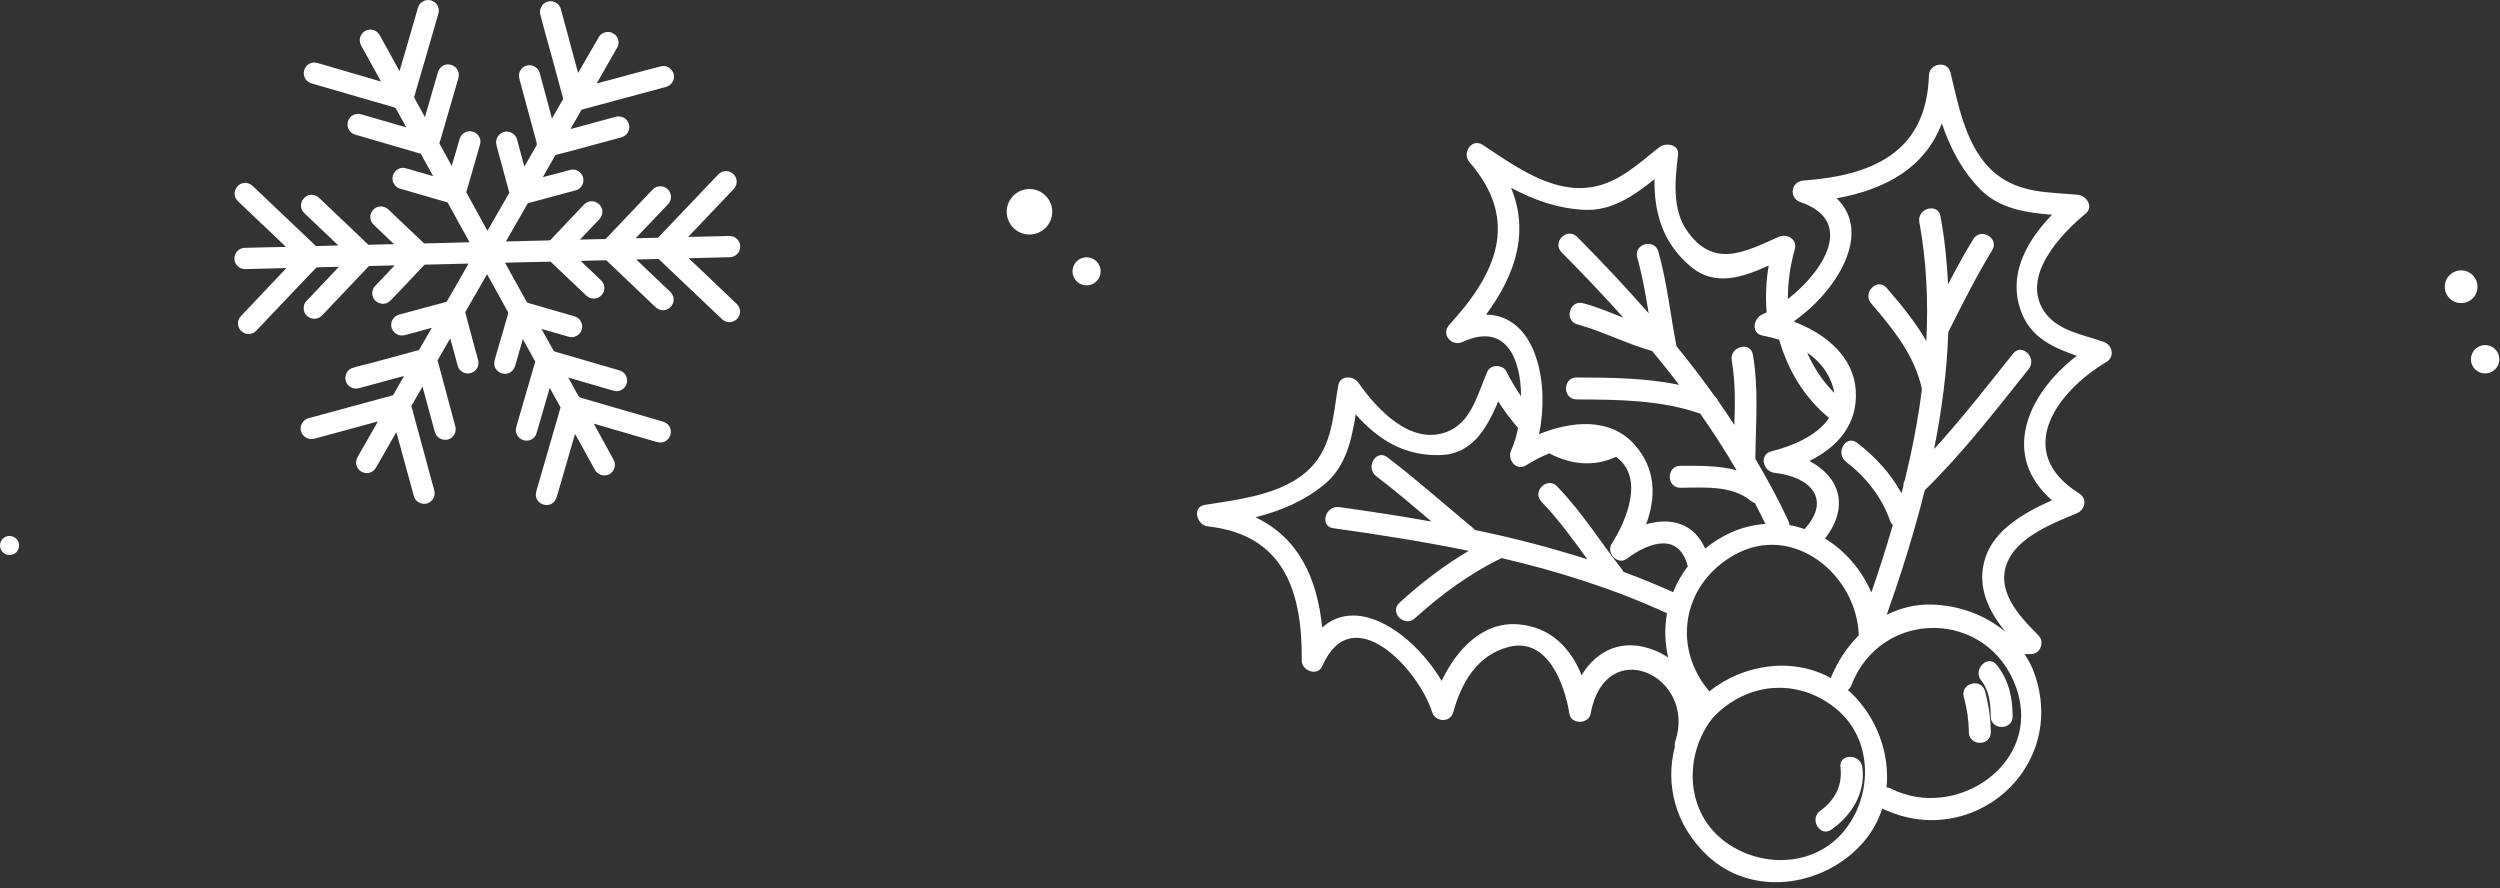 <?xml version="1.0" encoding="UTF-8"?> <svg xmlns="http://www.w3.org/2000/svg" width="228" height="81" viewBox="0 0 228 81" fill="none"><rect x="0" y="0" width="228" height="81" fill="#333333" stroke="none"/><path d="M187.139 45.626C184.663 46.729 181.943 48.258 181.087 50.803C180.207 53.417 181.325 55.698 182.931 57.659C181.073 56.069 178.609 55.191 176.128 55.135C174.661 55.103 173.293 55.455 172.065 56.077C173.377 52.378 174.579 48.575 175.537 44.711C179.008 41.315 181.988 37.443 185.015 33.657C185.812 32.661 184.407 31.234 183.601 32.242C181.251 35.179 178.931 38.173 176.388 40.955C176.744 39.185 177.033 37.403 177.256 35.618C177.259 35.606 177.259 35.591 177.261 35.578C177.48 33.818 177.623 32.051 177.685 30.283C178.948 27.771 180.217 25.223 181.687 22.825C182.363 21.722 180.632 20.717 179.96 21.814C179.143 23.149 178.391 24.53 177.664 25.925C177.565 23.854 177.351 21.785 176.973 19.726C176.74 18.458 174.813 18.998 175.044 20.258C175.703 23.849 175.868 27.474 175.68 31.095C174.676 29.359 173.373 27.779 172.064 26.259C171.223 25.279 169.813 26.702 170.651 27.673C172.652 29.998 174.633 32.431 175.281 35.491C174.928 38.275 174.391 41.046 173.721 43.785C173.631 43.946 173.584 44.113 173.599 44.275C173.539 44.513 173.483 44.751 173.42 44.99C172.428 43.186 171.045 41.675 169.365 40.385C168.341 39.598 167.348 41.335 168.355 42.111C170.172 43.509 171.615 45.321 172.377 47.494C172.435 47.657 172.523 47.782 172.625 47.886C172.023 49.961 171.364 52.014 170.669 54.034C169.785 51.982 168.291 50.243 166.439 49.117C168.752 46.126 167.685 43.43 165.016 42.042C167.511 40.813 169.437 38.763 169.247 35.638C169.057 32.509 166.491 30.459 163.721 29.381C163.685 29.349 163.652 29.318 163.613 29.294C167.563 26.514 170.78 21.222 167.503 18.085C172.021 17.265 175.564 15.266 177.095 11.254C177.845 13.449 178.877 15.493 180.589 17.251C182.325 19.034 184.757 19.395 187.147 19.586C185.019 21.777 183.303 24.641 184.117 27.755C184.868 30.627 186.989 31.606 189.404 32.447C184.816 35.985 182.476 41.555 187.139 45.626ZM172.447 71.917C172.312 71.849 172.181 71.818 172.055 71.807C172.361 68.681 171.141 65.401 168.796 63.167C168.709 63.083 168.615 63.014 168.524 62.935C168.652 62.83 168.765 62.699 168.836 62.514C171.567 55.418 181.357 55.549 183.883 62.725C186.315 69.641 178.361 74.922 172.447 71.917ZM168.224 75.73C165.461 79.174 160.351 79.197 157.081 76.574C153.637 73.813 153.612 68.701 156.235 65.429C159.281 62.227 163.885 61.781 167.383 64.581C170.831 67.341 170.844 72.462 168.224 75.73ZM150.959 59.335C147.967 58.113 145.604 59.33 144.243 61.578C143.236 59.098 141.411 57.151 138.404 56.935C135.151 56.702 132.8 59.311 131.479 62.099C129.051 57.979 123.965 54.21 120.585 57.226C120.123 52.65 118.375 49.007 114.497 47.178C116.757 46.603 118.885 45.739 120.792 44.171C122.728 42.578 123.26 40.165 123.641 37.79C125.656 40.073 128.089 41.627 131.428 41.499C134.34 41.387 135.62 38.974 136.643 36.611C137.177 37.459 137.775 38.258 138.449 39.029C138.292 39.799 138.081 40.505 137.821 41.061C137.423 41.911 138.272 43.002 139.189 42.43C139.865 42.006 140.572 41.639 141.295 41.345C143.281 42.387 145.367 42.589 147.385 41.665C149.983 43.519 148.365 47.447 146.981 49.598C146.461 50.405 147.531 51.575 148.349 50.966C150.557 49.321 153.155 48.626 153.928 51.654C153.367 52.381 152.92 53.17 152.585 54.002C151.093 53.33 149.583 52.717 148.056 52.151C148.027 52.099 148.015 52.043 147.975 51.993C145.972 49.446 144.268 46.683 142 44.351C141.099 43.426 139.687 44.841 140.585 45.766C142.152 47.377 143.453 49.199 144.769 51.011C141.395 49.93 137.96 49.047 134.484 48.325C134.441 48.273 134.417 48.218 134.359 48.169C131.744 46.015 129.219 43.749 126.519 41.699C125.491 40.919 124.497 42.658 125.509 43.426C127.241 44.739 128.892 46.155 130.548 47.566C127.752 47.066 124.94 46.635 122.127 46.246C120.865 46.071 120.323 47.999 121.595 48.175C125.724 48.747 129.86 49.397 133.951 50.239C131.679 51.578 129.573 53.198 127.628 54.975C126.673 55.846 128.092 57.257 129.041 56.39C131.421 54.217 134.037 52.318 136.936 50.895C142.112 52.105 147.181 53.698 152.032 55.929C151.792 57.254 151.827 58.625 152.137 59.963C151.775 59.722 151.384 59.507 150.959 59.335ZM155.892 63.05C152.5 59.103 153.385 53.365 158.08 50.659C163.477 47.551 169.357 52.403 169.519 57.942C168.421 59.042 167.549 60.387 166.968 61.835C163.467 59.898 159.015 60.567 155.892 63.05ZM164.808 32.155C165.907 32.903 166.779 33.933 167.189 35.365C167.236 35.527 167.261 35.683 167.285 35.838C166.224 34.761 165.408 33.523 164.808 32.155ZM135.527 28.694C138.28 24.975 139.456 21.117 137.809 17.127C139.879 18.23 142.048 19.025 144.529 19.137C147.004 19.246 149.024 17.837 150.891 16.338C150.843 19.439 151.659 22.234 154.281 24.381C156.453 26.158 159.001 25.267 161.308 24.215C161.063 25.623 160.999 27.033 161.121 28.49C160.993 28.551 160.861 28.621 160.737 28.67C159.923 29.002 159.656 30.394 160.737 30.601C161.251 30.698 161.76 30.831 162.26 30.983C163.065 33.761 164.549 36.258 166.805 38.115C165.741 39.769 163.3 40.735 161.568 41.155C160.393 41.441 160.78 43.005 161.835 43.119C165.052 43.47 167.079 45.481 164.58 48.25C164.129 48.094 163.669 47.971 163.196 47.887C163.187 47.762 163.163 47.633 163.101 47.501C162.188 45.543 161.165 43.671 160.088 41.841C160.115 38.678 160.409 35.478 159.864 32.343C159.643 31.074 157.716 31.614 157.935 32.875C158.272 34.806 158.243 36.787 158.175 38.763C157.687 38.017 157.197 37.273 156.684 36.546C156.627 36.398 156.529 36.27 156.4 36.159C155.281 34.591 154.108 33.062 152.889 31.566C152.887 31.555 152.892 31.547 152.889 31.535C152.335 28.683 152.036 25.749 151.244 22.949C150.893 21.71 148.964 22.237 149.316 23.481C149.787 25.146 150.081 26.859 150.361 28.575C148.273 26.193 146.093 23.873 143.833 21.601C142.923 20.685 141.509 22.099 142.42 23.014C144.361 24.966 146.249 26.949 148.064 28.981C146.852 28.494 145.643 27.997 144.387 27.654C143.14 27.315 142.612 29.245 143.855 29.583C146.185 30.217 148.355 31.366 150.68 32.015C151.523 33.029 152.344 34.057 153.141 35.101C150.087 34.458 146.851 34.438 143.787 34.427C142.497 34.423 142.497 36.423 143.787 36.427C147.531 36.441 151.485 36.471 155.059 37.723C156.237 39.391 157.339 41.118 158.383 42.891C156.756 42.449 154.996 42.477 153.251 42.482C151.961 42.486 151.961 44.486 153.251 44.482C155.381 44.475 157.932 44.231 159.684 45.685C159.8 45.781 159.924 45.842 160.048 45.882C160.375 46.507 160.696 47.138 161.005 47.779C159.953 47.857 158.881 48.102 157.811 48.593C156.951 48.987 156.185 49.473 155.507 50.027C154.5 47.714 152.356 47.162 150.128 47.815C151.047 45.333 151.036 42.725 149.027 40.501C146.805 38.043 143.241 38.415 140.355 39.598C140.395 39.407 140.432 39.217 140.465 39.022C140.497 38.925 140.515 38.826 140.513 38.723C141.197 34.141 139.789 28.743 135.527 28.694ZM191.865 31.183C189.981 30.511 187.645 30.19 186.441 28.414C184.252 25.187 187.983 21.322 190.219 19.473C190.961 18.858 190.281 17.838 189.511 17.766C186.824 17.513 184.212 17.637 182.003 15.837C179.357 13.681 178.631 9.738 177.883 6.61C177.612 5.483 175.951 5.771 175.917 6.875C175.705 13.899 170.757 16.01 164.467 16.466C163.335 16.549 163.115 18.058 164.201 18.431C169.239 20.158 166.293 24.765 163.056 27.275C163.047 25.755 163.256 24.283 163.681 22.733C163.935 21.814 162.976 21.266 162.212 21.605C159.169 22.947 156.236 24.605 153.773 20.921C152.493 19.006 152.768 16.289 153.037 14.134C153.161 13.151 151.915 12.974 151.331 13.427C149.191 15.09 147.379 16.937 144.529 17.137C141.147 17.374 137.897 14.974 135.225 13.214C134.225 12.555 133.304 13.967 134.013 14.783C138.644 20.122 136.464 24.946 132.183 29.613C131.383 30.485 132.379 31.649 133.393 31.182C137.329 29.377 138.7 32.679 138.725 36.153C138.231 35.434 137.788 34.681 137.383 33.875C137.067 33.245 135.959 33.199 135.656 33.875C134.773 35.853 134.227 38.487 131.999 39.369C128.657 40.691 125.549 37.277 123.879 34.894C123.435 34.262 122.217 34.201 122.052 35.134C121.623 37.549 121.556 40.133 119.984 42.142C117.72 45.033 113.255 45.514 109.891 46.042C108.685 46.231 109.132 47.893 110.156 48.006C117.151 48.779 118.773 53.991 118.721 60.254C118.713 61.186 120.171 61.705 120.585 60.759C123.315 54.514 129.368 61.019 130.612 64.947C130.905 65.875 132.272 65.93 132.54 64.947C133.279 62.249 134.731 59.721 137.615 58.995C141.18 58.099 142.713 62.478 143.131 65.109C143.284 66.078 144.885 66.055 145.059 65.109C146.417 57.725 154.777 61.635 152.783 67.626C152.725 67.799 152.724 67.954 152.749 68.098C151.841 71.559 152.799 75.261 155.668 77.989C159.675 81.801 166.025 80.941 169.637 77.145C170.603 76.131 171.265 74.967 171.66 73.737C179.773 77.641 188.597 70.115 185.543 61.43C185.315 60.782 184.997 60.198 184.641 59.645C184.827 59.651 185.011 59.643 185.196 59.654C186.08 59.685 186.503 58.547 185.903 57.946C184.091 56.134 181.837 53.727 183.193 51.014C184.264 48.87 187.323 47.675 189.376 46.826C190.155 46.502 190.411 45.495 189.615 44.998C183.621 41.249 187.468 35.774 192.105 33.011C192.888 32.546 192.663 31.469 191.865 31.183Z" fill="white"></path><path d="M180.684 62.054C181.431 62.982 181.544 64.185 181.553 65.333C181.563 66.621 183.563 66.622 183.553 65.333C183.54 63.597 183.204 62.014 182.099 60.639C181.289 59.634 179.885 61.058 180.684 62.054Z" fill="white"></path><path d="M179.099 63.558C179.391 64.62 179.549 65.677 179.56 66.78C179.573 68.068 181.573 68.069 181.56 66.78C181.548 65.508 181.364 64.252 181.028 63.026C180.687 61.784 178.757 62.312 179.099 63.558Z" fill="white"></path><path d="M166.019 73.93C164.972 74.665 165.971 76.4 167.029 75.657C168.88 74.357 170.153 72.301 169.849 69.977C169.685 68.717 167.683 68.701 167.849 69.977C168.06 71.59 167.341 73.002 166.019 73.93Z" fill="white"></path><path d="M62.809 23.55C64.064 23.518 65.317 23.489 66.567 23.457C67.071 23.454 67.519 23.001 67.507 22.495C67.528 22.03 67.155 21.601 66.701 21.535C66.413 21.5 66.12 21.533 65.833 21.538C64.809 21.558 63.781 21.593 62.76 21.605C64.019 20.279 65.279 18.954 66.543 17.634C66.832 17.333 67.203 17.014 67.185 16.557C67.197 16.01 66.665 15.549 66.125 15.604C65.861 15.617 65.629 15.771 65.453 15.963C63.645 17.874 61.827 19.777 60.011 21.682C59.332 21.683 58.653 21.725 57.975 21.727C58.941 20.707 59.916 19.69 60.884 18.668C61.148 18.414 61.269 18.013 61.144 17.661C61.013 17.194 60.485 16.902 60.017 17.006C59.78 17.047 59.596 17.21 59.433 17.38C58.037 18.857 56.631 20.32 55.233 21.797C54.452 21.81 53.673 21.837 52.892 21.85C53.459 21.264 54.021 20.669 54.583 20.078C54.852 19.823 55.02 19.426 54.897 19.061C54.772 18.572 54.22 18.253 53.732 18.384C53.448 18.442 53.247 18.665 53.061 18.866C52.139 19.846 51.201 20.82 50.275 21.806C50.211 21.89 50.113 21.934 50.005 21.927C48.719 21.951 47.427 21.99 46.136 22.021C46.804 20.858 47.469 19.698 48.137 18.538C49.597 18.148 51.06 17.75 52.52 17.354C52.992 17.235 53.299 16.703 53.189 16.23C53.111 15.816 52.721 15.494 52.303 15.463C52.113 15.451 51.932 15.515 51.751 15.563C51.009 15.784 50.251 15.942 49.507 16.155C49.885 15.482 50.284 14.813 50.66 14.136C52.564 13.659 54.448 13.114 56.341 12.616C56.673 12.533 57.056 12.438 57.235 12.11C57.507 11.725 57.421 11.145 57.051 10.85C56.791 10.627 56.428 10.563 56.104 10.665C54.747 11.034 53.388 11.403 52.027 11.771C52.359 11.175 52.701 10.591 53.041 10.002C55.597 9.317 58.148 8.621 60.703 7.936C61.08 7.85 61.389 7.533 61.451 7.148C61.591 6.517 60.935 5.868 60.299 6.045C58.331 6.53 56.387 7.113 54.42 7.604C55.043 6.493 55.695 5.397 56.316 4.288C56.521 3.909 56.392 3.438 56.092 3.152L55.753 2.958C55.328 2.821 54.832 2.992 54.611 3.388C53.971 4.47 53.36 5.569 52.723 6.654C52.207 4.716 51.679 2.781 51.155 0.844C51.037 0.334 50.464 -0.012 49.96 0.148C49.469 0.26 49.149 0.814 49.272 1.302C49.369 1.73 49.503 2.161 49.613 2.591C50.211 4.728 50.788 6.878 51.368 9.022C51.027 9.614 50.687 10.21 50.34 10.803C49.972 9.416 49.595 8.029 49.217 6.638C49.089 6.156 48.539 5.846 48.057 5.977C47.619 6.074 47.281 6.526 47.332 6.977C47.363 7.218 47.436 7.45 47.5 7.685C47.965 9.392 48.417 11.1 48.889 12.805C48.925 12.977 49.027 13.171 48.895 13.328C48.537 13.95 48.18 14.57 47.82 15.191C47.608 14.378 47.38 13.563 47.164 12.75C47.079 12.399 46.789 12.116 46.441 12.029C45.976 11.897 45.455 12.198 45.304 12.65C45.195 12.899 45.257 13.174 45.325 13.429C45.704 14.81 46.073 16.195 46.452 17.577C45.784 18.733 45.124 19.892 44.455 21.049C43.809 19.878 43.169 18.703 42.521 17.532C42.941 16.074 43.373 14.616 43.785 13.154C43.937 12.639 43.547 12.072 43.028 11.99C42.556 11.874 42.049 12.197 41.923 12.657C41.672 13.483 41.448 14.314 41.196 15.138C40.832 14.451 40.451 13.769 40.071 13.088C40.635 11.164 41.188 9.236 41.753 7.31C41.832 7.056 41.895 6.769 41.784 6.508C41.611 5.993 40.949 5.712 40.461 5.963C40.187 6.089 39.997 6.354 39.923 6.644C39.535 7.992 39.145 9.338 38.752 10.682C38.417 10.084 38.085 9.482 37.763 8.877C38.512 6.35 39.232 3.814 39.968 1.282C40.124 0.854 39.928 0.327 39.516 0.125C39.12 -0.119 38.547 0.009 38.277 0.389C38.116 0.609 38.073 0.889 37.992 1.14C37.473 2.925 36.967 4.709 36.437 6.489C35.851 5.42 35.26 4.356 34.675 3.288C34.557 3.069 34.392 2.865 34.151 2.777C33.701 2.568 33.111 2.792 32.911 3.248C32.748 3.549 32.792 3.914 32.963 4.2C33.559 5.278 34.152 6.357 34.749 7.437C32.945 6.905 31.139 6.386 29.335 5.856C29.041 5.777 28.729 5.638 28.421 5.737C27.869 5.861 27.54 6.54 27.78 7.053C27.903 7.374 28.221 7.569 28.541 7.645C30.888 8.32 33.231 9.013 35.581 9.684C35.791 9.756 36.071 9.764 36.165 10.001C36.457 10.543 36.759 11.079 37.053 11.617C35.688 11.226 34.323 10.825 32.96 10.43C32.631 10.332 32.249 10.403 31.996 10.642C31.705 10.928 31.608 11.387 31.783 11.758C31.901 12.021 32.151 12.222 32.435 12.291C34.412 12.869 36.397 13.44 38.377 14.022C38.749 14.71 39.135 15.382 39.504 16.065C38.661 15.828 37.819 15.569 36.977 15.337C36.436 15.184 35.845 15.62 35.797 16.173C35.741 16.637 36.069 17.11 36.528 17.218C37.956 17.634 39.391 18.049 40.821 18.462C41.491 19.674 42.153 20.892 42.829 22.096C41.447 22.141 40.067 22.16 38.688 22.203C37.6 21.185 36.527 20.157 35.449 19.131C35.223 18.899 34.884 18.781 34.565 18.843C34.077 18.921 33.717 19.418 33.779 19.906C33.801 20.141 33.923 20.354 34.095 20.515C34.709 21.097 35.324 21.682 35.939 22.266C35.156 22.291 34.38 22.305 33.595 22.322C32.201 20.994 30.804 19.672 29.412 18.338C29.151 18.09 28.876 17.79 28.493 17.77C27.892 17.698 27.351 18.305 27.463 18.892C27.503 19.23 27.773 19.457 28.003 19.674C28.957 20.578 29.909 21.482 30.859 22.386C30.176 22.413 29.495 22.43 28.815 22.442C26.911 20.631 25.009 18.826 23.104 17.013C22.867 16.776 22.52 16.619 22.179 16.698C21.637 16.79 21.269 17.404 21.437 17.924C21.531 18.245 21.811 18.451 22.04 18.674C23.389 19.958 24.739 21.232 26.085 22.52C24.844 22.535 23.613 22.574 22.375 22.601C21.981 22.594 21.596 22.834 21.453 23.209C21.277 23.594 21.413 24.091 21.759 24.337C21.96 24.508 22.233 24.552 22.487 24.538C23.697 24.502 24.911 24.478 26.123 24.445C24.747 25.926 23.336 27.373 21.955 28.848C21.56 29.244 21.644 29.968 22.107 30.274C22.485 30.567 23.073 30.502 23.387 30.142C25.152 28.282 26.92 26.431 28.685 24.57C28.776 24.49 28.855 24.366 28.995 24.374C29.632 24.353 30.269 24.352 30.909 24.33C29.933 25.385 28.921 26.41 27.939 27.463C27.725 27.688 27.653 28.022 27.716 28.325C27.821 28.848 28.421 29.192 28.933 29.035C29.14 28.982 29.307 28.842 29.445 28.689C30.845 27.214 32.248 25.739 33.649 24.262C34.432 24.233 35.215 24.23 35.997 24.201C35.405 24.825 34.808 25.445 34.221 26.074C34.003 26.293 33.915 26.618 33.967 26.926C34.048 27.416 34.563 27.767 35.053 27.7C35.343 27.67 35.567 27.466 35.76 27.262C36.745 26.22 37.741 25.186 38.721 24.138C40.059 24.111 41.395 24.073 42.732 24.038C42.077 25.205 41.407 26.362 40.736 27.521C39.296 27.905 37.853 28.297 36.416 28.689C35.988 28.793 35.667 29.203 35.675 29.641C35.672 30.153 36.133 30.601 36.64 30.598C36.912 30.589 37.169 30.497 37.428 30.43C38.079 30.245 38.731 30.085 39.379 29.893C38.991 30.569 38.599 31.245 38.212 31.922C36.704 32.331 35.195 32.738 33.687 33.15C33.159 33.282 32.625 33.395 32.109 33.57C31.645 33.734 31.383 34.298 31.539 34.766C31.679 35.252 32.248 35.558 32.731 35.401C34.105 35.028 35.487 34.669 36.857 34.282C36.52 34.87 36.179 35.458 35.845 36.046C33.279 36.754 30.708 37.433 28.144 38.136C27.616 38.267 27.272 38.885 27.475 39.392C27.635 39.883 28.219 40.157 28.7 39.999C30.623 39.475 32.548 38.965 34.463 38.434C33.873 39.492 33.261 40.535 32.661 41.59C32.507 41.837 32.423 42.148 32.508 42.438C32.636 42.921 33.176 43.248 33.661 43.12C33.945 43.062 34.172 42.864 34.309 42.615C34.92 41.546 35.533 40.481 36.147 39.41C36.669 41.357 37.221 43.297 37.744 45.241C37.853 45.69 38.324 45.992 38.775 45.947C39.197 45.916 39.556 45.557 39.627 45.145C39.679 44.876 39.569 44.618 39.507 44.369C38.839 41.921 38.183 39.47 37.516 37.026C37.855 36.438 38.195 35.846 38.532 35.257C38.908 36.637 39.279 38.023 39.659 39.405C39.789 39.921 40.388 40.236 40.891 40.073C41.365 39.929 41.669 39.376 41.527 38.895C40.996 36.886 40.439 34.877 39.907 32.864C40.293 32.197 40.676 31.525 41.06 30.857C41.304 31.695 41.519 32.549 41.752 33.39C41.848 33.724 42.149 33.969 42.483 34.042C42.951 34.141 43.471 33.837 43.597 33.369C43.708 33.044 43.561 32.715 43.484 32.404C43.133 31.096 42.769 29.786 42.428 28.476C43.093 27.322 43.757 26.163 44.42 25.006C45.048 26.117 45.644 27.239 46.268 28.35C46.356 28.466 46.352 28.611 46.305 28.742C45.92 30.044 45.553 31.346 45.168 32.644C45.089 32.906 45.024 33.19 45.125 33.457C45.295 33.922 45.848 34.209 46.325 34.051C46.667 33.954 46.904 33.645 46.996 33.312C47.228 32.517 47.448 31.721 47.683 30.927C48.067 31.609 48.443 32.293 48.815 32.978C48.245 34.934 47.679 36.892 47.108 38.846C47.039 39.073 47.012 39.318 47.097 39.539C47.251 40.005 47.796 40.283 48.264 40.16C48.599 40.068 48.871 39.789 48.951 39.453C49.349 38.092 49.739 36.734 50.133 35.373C50.468 35.965 50.788 36.563 51.125 37.157C50.421 39.592 49.717 42.02 49.011 44.454C48.927 44.746 48.804 45.056 48.901 45.364C49.045 45.934 49.783 46.249 50.295 45.946C50.616 45.781 50.753 45.429 50.839 45.102C51.376 43.258 51.901 41.414 52.445 39.573C53.055 40.65 53.64 41.742 54.241 42.822C54.492 43.359 55.267 43.545 55.717 43.146C56.072 42.87 56.189 42.336 55.967 41.946C55.367 40.833 54.749 39.736 54.147 38.632C55.963 39.16 57.773 39.681 59.585 40.218C59.903 40.307 60.253 40.44 60.576 40.289C61.072 40.102 61.328 39.469 61.1 38.994C60.956 38.626 60.569 38.464 60.212 38.377C58.229 37.805 56.241 37.225 54.26 36.65C53.781 36.495 53.287 36.392 52.823 36.212C52.464 35.633 52.169 35.017 51.825 34.434C53.205 34.838 54.583 35.238 55.961 35.637C56.353 35.76 56.811 35.59 57.028 35.239C57.296 34.867 57.228 34.318 56.892 34.008C56.731 33.85 56.519 33.782 56.312 33.725C54.463 33.194 52.62 32.644 50.771 32.115C50.649 32.075 50.505 32.059 50.453 31.924C50.093 31.285 49.744 30.636 49.38 29.994C50.211 30.225 51.029 30.474 51.861 30.71C52.353 30.875 52.932 30.542 53.057 30.041C53.213 29.546 52.892 28.978 52.391 28.85C50.951 28.433 49.515 28.012 48.073 27.599C47.391 26.393 46.737 25.169 46.056 23.958C47.443 23.93 48.832 23.88 50.216 23.866C51.236 24.841 52.267 25.809 53.287 26.782C53.501 27.005 53.768 27.225 54.097 27.226C54.555 27.267 54.993 26.927 55.088 26.485C55.171 26.153 55.052 25.793 54.811 25.564C54.223 24.981 53.597 24.431 53.016 23.842C53.017 23.828 53.016 23.803 53.013 23.788C53.776 23.769 54.532 23.749 55.293 23.734C56.764 25.146 58.252 26.542 59.723 27.953C59.944 28.18 60.255 28.33 60.577 28.285C61.095 28.241 61.504 27.713 61.429 27.201C61.401 26.956 61.264 26.735 61.087 26.574C60.069 25.605 59.043 24.642 58.029 23.666C58.711 23.65 59.391 23.631 60.068 23.617C61.993 25.439 63.908 27.271 65.832 29.093C66.067 29.322 66.405 29.434 66.72 29.361C67.123 29.282 67.445 28.918 67.489 28.512C67.52 28.218 67.399 27.91 67.181 27.707C65.723 26.325 64.261 24.941 62.809 23.55Z" fill="white"></path><path d="M97.813 24.746C97.813 24.038 98.389 23.465 99.095 23.465C99.803 23.465 100.379 24.038 100.379 24.746C100.379 25.454 99.803 26.027 99.095 26.027C98.389 26.027 97.813 25.454 97.813 24.746Z" fill="white"></path><path d="M91.812 19.31C91.812 18.169 92.741 17.238 93.888 17.238C95.035 17.238 95.965 18.169 95.965 19.31C95.965 20.457 95.035 21.388 93.888 21.388C92.741 21.388 91.812 20.457 91.812 19.31Z" fill="white"></path><path d="M225.349 32.767C225.349 32.051 225.928 31.47 226.644 31.47C227.357 31.47 227.939 32.051 227.939 32.767C227.939 33.481 227.357 34.058 226.644 34.058C225.928 34.058 225.349 33.481 225.349 32.767Z" fill="white"></path><path d="M222.963 26.153C222.963 25.327 223.629 24.658 224.452 24.658C225.279 24.658 225.948 25.327 225.948 26.153C225.948 26.975 225.279 27.642 224.452 27.642C223.629 27.642 222.963 26.975 222.963 26.153Z" fill="white"></path><path d="M0 49.75C0 49.269 0.391 48.878 0.872 48.878C1.355 48.878 1.743 49.269 1.743 49.75C1.743 50.229 1.355 50.62 0.872 50.62C0.391 50.62 0 50.229 0 49.75Z" fill="white"></path></svg> 